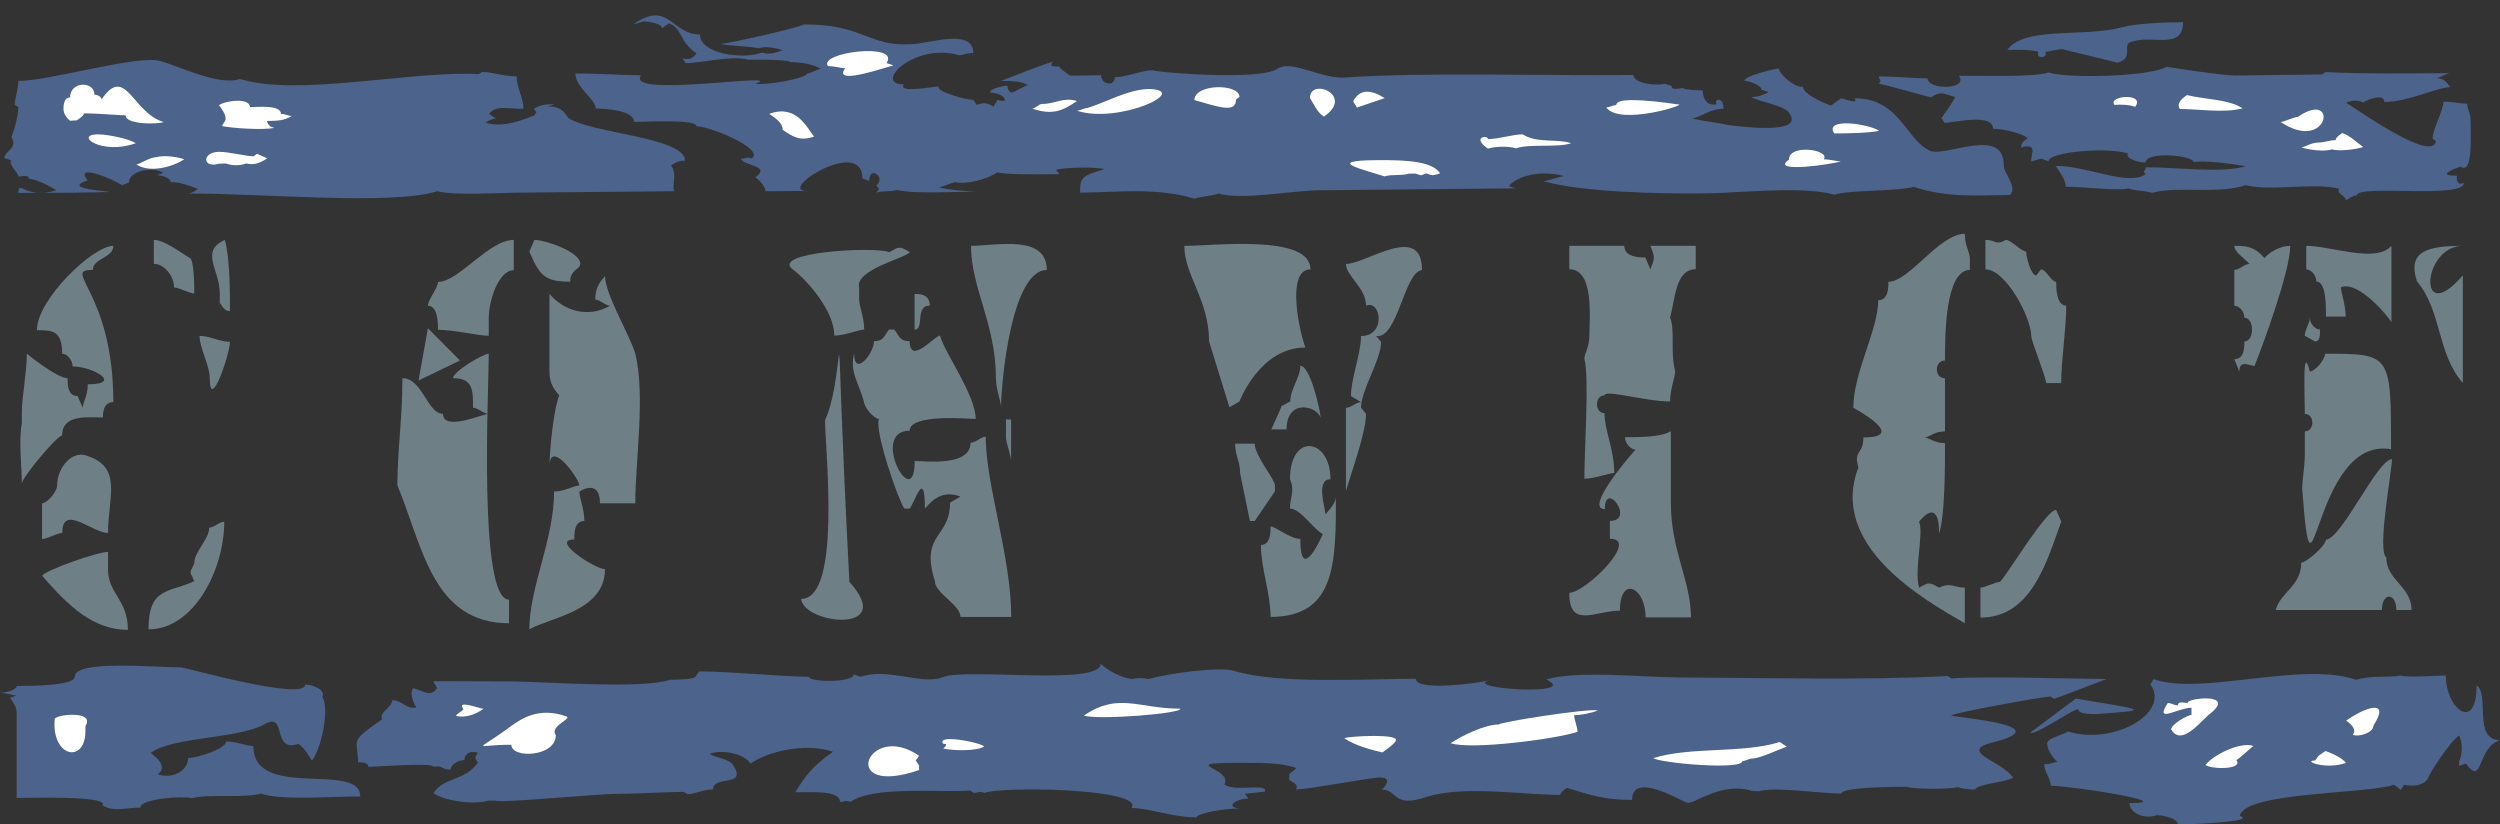 <svg xmlns="http://www.w3.org/2000/svg" version="1.2" width="714.52" height="62.33mm" viewBox="0 0 18905 6233" preserveAspectRatio="xMidYMid" fill-rule="evenodd" stroke-width="28.222" stroke-linejoin="round" xml:space="preserve"><rect x="0" y="0" width="18905" height="6233" fill="#333333" stroke="none"/><defs class="ClipPathGroup"><clipPath id="a" clipPathUnits="userSpaceOnUse"><path d="M0 0h18905v6233H0z"/></clipPath></defs><g class="SlideGroup"><g class="Slide" clip-path="url(#a)"><g class="Page"><g class="com.sun.star.drawing.ClosedBezierShape"><path class="BoundingBox" fill="none" d="M33 453h5148v1047H33z"/><path fill="#4C638B" d="M4298 892c175 118 882 145 882 323-54 0-79 18-105 36 51 71 0 160 26 195l-1194 11c-157 2-470 22-602-11-340 110-1362 13-1886 18 26 0 54-18 79-35-53-18-129-54-208-51 0-36-79-54-104-54l50-17c-78-51-261-16-261 73l-51 21c-53-38-368-176-262-36-287 92 574 84-106 92l-417 2c0-107 54 53 287-20-51-33-157-87-208-87 0-35-53-17-79-17 0-33-79-87-53-122l-53-18c0-53 106-71 53-160 25-53 53-174 53-225l-28-17c0-38 28-125 28-181 236 0 917-202 1072-150 132 33 445 191 602 135 445 137 1307-66 1807-36l25-17c79 0 155 33 262 33 0 89 51 157 51 246-102 3-208-33-259 38l51 36c-26 0-51 12-79 30 155 52 340-51 366-51 25-35 25-17 0-53 53-35 106-35 157-35l-51 17c92-2 120 36 155 87Z"/></g><g class="com.sun.star.drawing.ClosedBezierShape"><path class="BoundingBox" fill="none" d="M14209 505h4477v1010h-4477z"/><path fill="#4C638B" d="M18682 888c0 119 23 440-76 372 0 0-211 71-28 68 0 39 0 74 54 56 0 122-811 8-811 94-25 0-50 18-81 36 0-33-76-51-51-86-183-51-523 22-706-28-211 71-523 5-707 58-51-15-129-15-183-33-79 20-340-13-472-13 0-53-51-122-76-157 233-3 548 155 680 63-28-35 0-17 0-53 209-3 575 48 758-8-79-15-338-50-394-30 0-53-364-86-364 2-53 3-160-35-132-68-155-51-602-13-602 58l-51-18c-28 0-53 18-81 18 0-53 53-139-76-104 0-35 25-53 51-71-51-37-183-70-262-70 0-119-287-48-366-45l-25-36c25-35 79-107 104-160-79-18-104-51-183 3-76-18-368-102-393-102 25-38 0-20 0-56 132 0 261 15 368 15 0 89 312 87 236-20 155-2 574 13 678-25 155 50 785 28 892-43 0 0 417 66 521 66l656-8 25-18c287 15 655 10 943 8-26 0-82 38-107 38 68 0 86 40 107 68-107 3-315 112-498 112 0-71-132-15-158 3-51-18-76-18-132 2 132 84 655 451 681 291l-26-18c0-72 82-212 82-280 51-3 129 15 180 15 0 35 25 86 25 104Z"/></g><g class="com.sun.star.drawing.ClosedBezierShape"><path class="BoundingBox" fill="none" d="M4351 117h10868v1387H4351z"/><path fill="#4C638B" d="M15202 1474c-261 3-470 23-731-61-130 36-470 21-600 59-236-69-762-10-967-10-341 5-943-8-1232-92 25 0 132-38 157-38-183-51-365 3-419 76l54 16-1491 15c-210 2-576 76-756 25-56 18-132 21-185 38-287-86-577-48-864-45 0-107 0-125 186-178-79-18-287-15-369 5l26 33c-130 2-392 5-470-13-79 54-236 92-313 74-28 0-104 38-129 38 51 18 233 33 287 33-158 0-473 20-605-13-51 18-101 3-155 21 28-36 28-18 0-56 79-54-53-158-53-33l-51-18c0-321-655 96-419 94l-315 2c0-38-51-88-76-106 129-89-107-89-107-140 51 0 26-18 79-2 104-70-315-243-417-243 0-56-393-33-472-33 0-86-208-101-290-101 0-72-154-158-154-265 154-2 340 13 497 13-132 178 1126-30 864 64 76 15 391-41 391-77 26 0 79-35 104-35-53-36-157-51-233-51 0-21-290-19-318-19-127-33-338 24-470 27l-25-37c51 15 81-2 106-38-132-86-106-193-210-226l-51 36c0-36-107-51-132-51-26 0-51 18-79 18 262-180 287 83 498 81 0 142 312 193 470 137 53 18 104 0 155-18-51-18-130-33-181-15-81-18-208-15-289-33 53 0 627-130 627-147 447-5 498 170 813 149 129 0 472-127 472 67-55 0-81 17-106 17-341-101-656 222-419 220-54 71 233 15 264 15-31 36 206 104 261 102l26 38c51-18 76-18 129 15 0-18 26-36 26-53 106 35 53-54-54-54 0-35 107-53 132-53 0 18 0 35 28 53 26-2 102-56 127-56-50-33-127-33-205-33 0 0 365-144 391-144-26 35 0 35 51 35 0 15 56 51 81 69l234-3c0 71 104 89 104 15 81 0 211-53 289-53 0 15 808 81 940-10 104-72 314 68 496 66 628-43 1441-13 2197-20 0 68 183 83 237 66l51 17c0 36 55 18 81 16 51 17 101 17 155 17 0 54 28 125 106 105-28-33 51-69 51 35-104 0-157 56-236 74 79 18 211 33 287 51 25 0 577 83 445-94-26-54-234-87-287-120 53 0 104-20 132-38l-54-18c0-35-104-68-129-68 0-36 236-92 261-92 0 36 104 140 183 140 0 53 155 122 211 140l76-54c26 0 132 51 104 0 341-5 394 331 577 399 129 37 549-183 549 103 0 71 104 157 50 228Z"/></g><g class="com.sun.star.drawing.ClosedBezierShape"><path class="BoundingBox" fill="none" d="M17246 829h327v164h-327z"/><path fill="#FFF" d="M17376 884c-25 0-104 36-129 39 364 242 442-253 129-39Z"/></g><g class="com.sun.star.drawing.ClosedBezierShape"><path class="BoundingBox" fill="none" d="M17402 1006h470v134h-470z"/><path fill="#FFF" d="M17531 1078c-53 0-104 36-129 36 50 18 180 36 233 15 52 18 184 0 235-17-51-37-102-89-158-106-25 17-50 36-50 54-55 0-80 18-131 18Z"/></g><g class="com.sun.star.drawing.ClosedBezierShape"><path class="BoundingBox" fill="none" d="M16475 718h485v121h-485z"/><path fill="#FFF" d="M16484 824c130 0 342 33 474-5-107-70-291-67-420-100-54 35-78 72-54 105Z"/></g><g class="com.sun.star.drawing.ClosedBezierShape"><path class="BoundingBox" fill="none" d="M15178 168h1331v307h-1331z"/><path fill="#4C638B" d="M15595 372c-51 2-104 20-129 20 25 52-77 54-51 0-56-18-158-15-236-15 129-179 571-94 859-169 132-35 343-38 470-40 0 214-234 92-389 148-81 18 26 123-106 158l-418-102Z"/></g><g class="com.sun.star.drawing.ClosedBezierShape"><path class="BoundingBox" fill="none" d="M15982 733h180v76h-180z"/><path fill="#FFF" d="M15989 793c51-3 105-3 157 15 82-107-208-87-157-15Z"/></g><g class="com.sun.star.drawing.ClosedBezierShape"><path class="BoundingBox" fill="none" d="M13498 1131h424v134h-424z"/><path fill="#FFF" d="M13528 1207c-154 107 342 33 393 13-26 2-77-15-130-15 53-73-263-120-263 2Z"/></g><g class="com.sun.star.drawing.ClosedBezierShape"><path class="BoundingBox" fill="none" d="M13859 932h353v79h-353z"/><path fill="#FFF" d="M13870 1009c105 0 264-3 340-20-76-52-418-103-340 20Z"/></g><g class="com.sun.star.drawing.ClosedBezierShape"><path class="BoundingBox" fill="none" d="M12146 757h555v114h-555z"/><path fill="#FFF" d="M12327 757c-26 2-105 2-105 38-26 0-51 17-76 17 101 142 624-25 545-22-127-18-235-33-364-33Z"/></g><g class="com.sun.star.drawing.ClosedBezierShape"><path class="BoundingBox" fill="none" d="M11195 1016h687v109h-687z"/><path fill="#FFF" d="M11515 1016c-77 0-182 36-263 36 0-34-128-16 0 72 56-18 159-20 212-2 101-37 313-3 417-39-104-36-262 2-366-67Z"/></g><g class="com.sun.star.drawing.ClosedBezierShape"><path class="BoundingBox" fill="none" d="M10210 1211h681v125h-681z"/><path fill="#FFF" d="M10417 1211c-416 2-102 72 53 123 51-18 130-3 184-21h51c53 16 28 18 78-2 51 18 51 18 107 0-56-88-236-102-473-100Z"/></g><g class="com.sun.star.drawing.ClosedBezierShape"><path class="BoundingBox" fill="none" d="M10233 693h239v122h-239z"/><path fill="#FFF" d="M10234 763c0 18 25 33 25 51l212-72c-107-68-187-68-237 21Z"/></g><g class="com.sun.star.drawing.ClosedBezierShape"><path class="BoundingBox" fill="none" d="M9906 670h190v214h-190z"/><path fill="#FFF" d="M9906 741c25 37 50 105 105 141 237-161-105-300-105-141Z"/></g><g class="com.sun.star.drawing.ClosedBezierShape"><path class="BoundingBox" fill="none" d="M9032 659h342v157h-342z"/><path fill="#FFF" d="M9032 757c183 51 315 102 315-5l26-19c0-103-341-101-341 24Z"/></g><g class="com.sun.star.drawing.ClosedBezierShape"><path class="BoundingBox" fill="none" d="M8143 673h645v190h-645z"/><path fill="#FFF" d="M8221 817c-28 2-53 20-78 20 313 103 864-152 550-164-158 0-344 107-472 144Z"/></g><g class="com.sun.star.drawing.ClosedBezierShape"><path class="BoundingBox" fill="none" d="M7805 753h340v95h-340z"/><path fill="#FFF" d="M7881 786c-26 0-51 35-76 35 155 53 232 16 339-57-107-32-158 22-263 22Z"/></g><g class="com.sun.star.drawing.ClosedBezierShape"><path class="BoundingBox" fill="none" d="M6254 386h505v189h-505z"/><path fill="#FFF" d="M6261 500c51 0 102 16 130 16-104 142 341-21 367-21l-54-18c107-159-520-82-443 23Z"/></g><g class="com.sun.star.drawing.ClosedBezierShape"><path class="BoundingBox" fill="none" d="M5817 842h340v208h-340z"/><path fill="#FFF" d="M5919 982c79 54 130 87 237 51-56-69-133-248-339-172 50 34 102 70 102 121Z"/></g><g class="com.sun.star.drawing.ClosedBezierShape"><path class="BoundingBox" fill="none" d="M1656 762h551v215h-551z"/><path fill="#FFF" d="M1706 900c0 18-25 37-25 54 79 16 313 31 393 13l-54-18c54 18 0 0 0-34 79-2 130-2 186-38-25 0-56-18-81-15 0-72-181-52-235-52 0-73-184-50-234-15 25 34 50 69 50 105Z"/></g><g class="com.sun.star.drawing.ClosedBezierShape"><path class="BoundingBox" fill="none" d="M1559 1148h462v103h-462z"/><path fill="#FFF" d="M1656 1148c-129 2-129 127 0 90l50-2c54 18 106 18 156 0 56 15 107-3 158-39l-76-34-26 19c-56 0-186-34-262-34Z"/></g><g class="com.sun.star.drawing.ClosedBezierShape"><path class="BoundingBox" fill="none" d="M479 640h760v295H479z"/><path fill="#FFF" d="M480 824c0 35 25 71 50 89l51-3c25-18 53-35 53-53 106 0 261 15 316 15 0 71 238 69 288 51-237-69-288-440-470-171 0-18-28-36-54-36 0-105-184-103-184 21-50 0-50 69-50 87Z"/></g><g class="com.sun.star.drawing.ClosedBezierShape"><path class="BoundingBox" fill="none" d="M670 1016h359v98H670z"/><path fill="#FFF" d="M738 1016c-180 2 29 160 289 67-50-33-209-67-289-67Z"/></g><g class="com.sun.star.drawing.ClosedBezierShape"><path class="BoundingBox" fill="none" d="M1030 1181h364v97h-364z"/><path fill="#FFF" d="M1186 1188c-53 0-130 55-155 55 102 70 283 16 362-39-51-18-156-32-207-16Z"/></g><g class="com.sun.star.drawing.ClosedBezierShape"><path class="BoundingBox" fill="none" d="M15458 5096h3449v1141h-3449z"/><path fill="#4C638B" d="M15483 5637c0 36 51 107 76 125-25 0-51 17-101 17 0 56 50 110 50 163 155 0 987 131 595 131 0 71 106 127 208 91 26 0 158 18 158 71 51 0 493-15 493-51l-25-17c51-181 957-161 1167-233l50 39 26-39c81 19 157 0 183-53 0-18 157-267 233-320 26 53 26 142 0 196v35l51-18c132 182 81-124 259-177-208 0-76-342-178-415 0 361-233 180-233-74-81 0-287 18-341 0-76 18-234-3-336 33-416-144-1166 122-1532-5l-26 38c159 217-284 466-622 357-54 35-180 53-155 106Z"/></g><g class="com.sun.star.drawing.ClosedBezierShape"><path class="BoundingBox" fill="none" d="M2697 5019h13234v1163H2697z"/><path fill="#4C638B" d="M5262 5112c0 28-167 28-193 28-208 72-932 16-1196 13l-595-2c0 17 26 35 26 53-51 74-104 18-180 0-28 35 0 110 25 146-79 17-104-55-183-55 0 55-102 90-76 144-258 180-183 144-183 325 25 0 79 0 79 35 50 0 492-35 492 0 77-15 51 21 130 21 0-36 53-72 104-72 0-55 51-73 102-55-26 35-26 35 0 73-102 146-259 107-336 232 77 54 285 92 417 56h51c51 21 752-51 935-51 154 0 360-15 490-15l28 18c50 0 117-36 193-36 0-110 259-15 155-178-26-56-130-56-181-92 102-35 259 0 310 74 130-92 417-160 623-89-155 109-206 178-285 306 130 0 338-15 338 73 51 0 25-17 79 0 177-124 675-68 906-86l26 18c53 0 28-18 79 0 154-53 1216-31 1115 114 129 0 309 71 492 71 0-30 204-68 337-68-128 0-51-74 55-74l-27-36 152-17v-18c-51-36-231 18-308-36 77-128-417-166 183-163 125 0 257 2 359 38 0 18-51 35-51 53v37c25 18 76 38 51 73 104 0 647-107 647-89 79 0 28 74 0 89 132 3 79 145 341 56 284-89 726-15 1011-15 0-18 25-35 50-53 183 56 285 91 493 91 0-217 363 3 414 21 54 17 259-163 493-89l51 2c132-35 467 18 625 18 0-53 467-51 492-51 54 18 313 20 389 3 53 17 104 17 132 17 0-38 234-55 285-89-79-127-442-201-133-272 468-125-284-181-335-198 0-18 701-144 752-144l25 18 51-18 346-132c-259-2-915-23-1174-5l-25-18c-623 34-1400 13-2025 11-259 0-779-56-1013 15 269 127-622 71-437 8-56 17-549 86-549-13-360 0-1036 43-1371-59-103-35-494 16-649 61-53-10-79-10-129 0-127-20-229-109-234-116 0 170-1014 30-1191 101-158 64-417-74-625-2l-51-18c0 63-338 61-338 18-234-3-571-39-830-41l-26 35Z"/></g><g class="com.sun.star.drawing.ClosedBezierShape"><path class="BoundingBox" fill="none" d="M0 5034h2725v1087H0z"/><path fill="#4C638B" d="M126 5385v649c105 0 703-18 649 55 79 54 183 18 287 18 0-71 335-89 389-71 129-35 388 3 521-35 153 55 544 20 752 22 0-269-808 33-808-381-51 0-127-35-206-35 0 53-208 124-287 124 0 89-102 163-231 125 76-54 0-125-54-163 183-125 651-104 859-214 179-107 52 217 260 146 51 35 76 91 102 127 78-107 132-395 78-484 28-38-53-91-129-91 0 127-911-130-936-130-234-3-806-55-806 69 0 71-335 71-440 71 0 35-101 53-126 53 50 0 101 20 126 20l-50 16c25 38 50 73 50 109Z"/></g><g class="com.sun.star.drawing.ClosedBezierShape"><path class="BoundingBox" fill="none" d="M411 5405h249v285H411z"/><path fill="#FFF" d="M646 5527c0 252-259 199-232-89 0-35 310-70 232 53v36Z"/></g><g class="com.sun.star.drawing.ClosedBezierShape"><path class="BoundingBox" fill="none" d="M3653 5390h639v312h-639z"/><path fill="#FFF" d="M4203 5560c0 164-336 179-336 72-285-2-285 69 0-143 76-54 208-145 415-72 51 18-130 72-79 143Z"/></g><g class="com.sun.star.drawing.ClosedBezierShape"><path class="BoundingBox" fill="none" d="M3449 5328h208v92h-208z"/><path fill="#FFF" d="M3503 5360c-54-72 128 0 153 0-51 37-128 72-207 54 0-17 54-36 54-54Z"/></g><g class="com.sun.star.drawing.ClosedBezierShape"><path class="BoundingBox" fill="none" d="M6566 5643h385v229h-385z"/><path fill="#FFF" d="m6925 5751 25 37v35c-621 214-389-377 0-108l-25 36Z"/></g><g class="com.sun.star.drawing.ClosedBezierShape"><path class="BoundingBox" fill="none" d="M7125 5589h320v85h-320z"/><path fill="#FFF" d="M7132 5624c-53-72 261-16 311 20-50 37-234 34-311 16 0 0 50-36 0-36Z"/></g><g class="com.sun.star.drawing.ClosedBezierShape"><path class="BoundingBox" fill="none" d="M8197 5316h729v109h-729z"/><path fill="#FFF" d="M8924 5359c25 36-623 88-727 52 259-178 415-52 727-52Z"/></g><g class="com.sun.star.drawing.ClosedBezierShape"><path class="BoundingBox" fill="none" d="M10165 5565h393v126h-393z"/><path fill="#FFF" d="M10555 5600c0 18-76 72-102 90-79-18-210-53-288-108 53-17 416-34 390 18Z"/></g><g class="com.sun.star.drawing.ClosedBezierShape"><path class="BoundingBox" fill="none" d="M10970 5369h1115v269h-1115z"/><path fill="#FFF" d="M11929 5534c-153 53-805 139-959 86 78-53 259-143 364-141 0-18 671-123 750-107-51 21-130 36-180 36 0 36 25 89 25 126Z"/></g><g class="com.sun.star.drawing.ClosedBezierShape"><path class="BoundingBox" fill="none" d="M12501 5611h1011v180h-1011z"/><path fill="#FFF" d="M13252 5736c-26 0-51 19-76 19 0 71-624 15-674-22 284-89 674-33 956-122l53 35c-53 19-206 90-259 90Z"/></g><g class="com.sun.star.drawing.ClosedBezierShape"><path class="BoundingBox" fill="none" d="M15354 5283h782v261h-782z"/><path fill="#4C638B" d="M15718 5367c0 33 101 33 127 33 433-30 379-30-148-117l-343 256c25 35 364-208 364-172Z"/></g><g class="com.sun.star.drawing.ClosedBezierShape"><path class="BoundingBox" fill="none" d="M16361 5281h413v282h-413z"/><path fill="#FFF" d="M16572 5352c-103 0-285 125-179-36 25 0 51 18 76 18 0-36 51-18 76-18-25-35 390-86 156 90-79 71-207 235-283 110 0-39 127-110 154-110v-54Z"/></g><g class="com.sun.star.drawing.ClosedBezierShape"><path class="BoundingBox" fill="none" d="M16677 5634h364v175h-364z"/><path fill="#FFF" d="M16912 5748c52 72-181 72-234 37 53-72 260-179 362-144-25 17-76 72-128 107Z"/></g><g class="com.sun.star.drawing.ClosedBezierShape"><path class="BoundingBox" fill="none" d="M17742 5352h252v211h-252z"/><path fill="#FFF" d="M17949 5485c0 54-105 90-157 72 27-36 0-72-50-108 153-107 335-163 207 36Z"/></g><g class="com.sun.star.drawing.ClosedBezierShape"><path class="BoundingBox" fill="none" d="M17477 5678h265v113h-265z"/><path fill="#FFF" d="m17533 5715 52-36c50 17 130 54 155 90-155 55-334-18-233-18l26-36Z"/></g><g class="com.sun.star.drawing.ClosedBezierShape"><path class="BoundingBox" fill="none" d="M154 1859h705v1798H154z"/><path fill="#6F7F86" d="M165 3130v73c-25 136 0 314 0 453 0-43 266-363 305-363 0-163 194-136 308-136 0-27 0-116 79-116 0-840-398-1000-155-1000 0-89 155-89 155-182-155 0-578 406-578 638 114 0 191 0 191 178 41 0 79 51 79 96 153 0 384 135 115 135 0 89-38 135-38 178l-39-89c-76 0-76-89-76-135-80 0-303-180-308-185 0 140-38 320-38 455Z"/></g><g class="com.sun.star.drawing.ClosedBezierShape"><path class="BoundingBox" fill="none" d="M318 3438h524v639H318z"/><path fill="#6F7F86" d="M432 3671c0 46-76 135-114 135v270c38 0 114-46 153-46 0-224 226 0 346 0 0-270 112-495-158-583-112-45-227 88-227 224Z"/></g><g class="com.sun.star.drawing.ClosedBezierShape"><path class="BoundingBox" fill="none" d="M318 4173h650v591H318z"/><path fill="#6F7F86" d="M817 4307v-134c-77 0-461 134-499 180 194 224 384 410 649 410 0-229-150-275-150-456Z"/></g><g class="com.sun.star.drawing.ClosedBezierShape"><path class="BoundingBox" fill="none" d="M1163 1814h307v406h-307z"/><path fill="#6F7F86" d="M1431 1949c-77-47-191-135-268-135v181c77 0 153 89 153 179 38 0 115 45 153 45 0-45 0-270-38-270Z"/></g><g class="com.sun.star.drawing.ClosedBezierShape"><path class="BoundingBox" fill="none" d="M1604 1814h136v540h-136z"/><path fill="#6F7F86" d="M1662 2218v135c0-135 0 0 77 0 0-135 0-405-39-539-191 88-38 223-38 404Z"/></g><g class="com.sun.star.drawing.ClosedBezierShape"><path class="BoundingBox" fill="none" d="M1509 2540h231v403h-231z"/><path fill="#6F7F86" d="M1586 2856c0 271 153-181 153-271-77 0-153-45-230-45 0 91 77 227 77 316Z"/></g><g class="com.sun.star.drawing.ClosedBezierShape"><path class="BoundingBox" fill="none" d="M1123 3945h574v815h-574z"/><path fill="#6F7F86" d="M1469 4260c-38 89-38 44 0 135-191 89-346 43-346 364 346 0 573-455 573-814-38 0-76 45-114 45 0 89-113 179-113 270Z"/></g><g class="com.sun.star.drawing.ClosedBezierShape"><path class="BoundingBox" fill="none" d="M3005 2675h846v2039h-846z"/><path fill="#6F7F86" d="M3005 3670c190 456 264 1043 844 1043v-178c-234 0-153-1586-153-1860-43 0-270 134-270 185 151 0 151 89 151 223 38 0 76 46 119 46-43 0-346 137-346 0-119 0-155-269-307-269 0 312-38 541-38 810Z"/></g><g class="com.sun.star.drawing.PolyPolygonShape"><path class="BoundingBox" fill="none" d="M3164 2482h315v396h-315z"/><path fill="#6F7F86" d="m3236 2482-71 395 313-151-242-244Z"/></g><g class="com.sun.star.drawing.ClosedBezierShape"><path class="BoundingBox" fill="none" d="M3236 1814h650v726h-650z"/><path fill="#6F7F86" d="M3696 2405c0-138 77-362 189-362v-229c-189 0-417 318-573 318 0 46-76 135-76 180 76 0 76 136 76 182 118 0 308 45 384 45v-134Z"/></g><g class="com.sun.star.drawing.ClosedBezierShape"><path class="BoundingBox" fill="none" d="M4003 2088h837v2672h-837z"/><path fill="#6F7F86" d="M4155 2810c0 91 35 134 74 180-39 89-74 407-74 541 0-223 226 89 226 140-38 0-114 46-191 46 0 363-187 722-187 1042 152-89 572-135 572-455-74 0-420-224-232-224 0-51 0-140 76-140 0-89-38-180-38-223 77-46 156-46 156 89h267c0-320 78-816 0-1132-39-134-229-452-229-586-38 43-74 88-74 177 36 0 74 46 112 46-155 94-346 46-458-89v588Z"/></g><g class="com.sun.star.drawing.ClosedBezierShape"><path class="BoundingBox" fill="none" d="M4003 1813h386v318h-386z"/><path fill="#6F7F86" d="M4388 1995c0-92-268-181-347-181l-38 89c78 182 117 227 309 227 0-92 76-92 76-135Z"/></g><g class="com.sun.star.drawing.ClosedBezierShape"><path class="BoundingBox" fill="none" d="M6058 2685h469v2003h-469z"/><path fill="#6F7F86" d="M6423 4400c-133-2561-10-1599-184-1223 0 223 127 1352-181 1352 20 193 726 269 365-129Z"/></g><g class="com.sun.star.drawing.ClosedBezierShape"><path class="BoundingBox" fill="none" d="M5969 1873h913v666h-913z"/><path fill="#6F7F86" d="M6497 2266v-90c-36-135 346-223 384-269-79-45-79-45-155 0-115-45-918 0-726 134 115 89 309 316 309 497 76 0 188-46 226-46 0-89-38-180-38-226Z"/></g><g class="com.sun.star.drawing.ClosedBezierShape"><path class="BoundingBox" fill="none" d="M6916 2223h116v272h-116z"/><path fill="#6F7F86" d="M6916 2493c77 0 0-182 115-182 0-88-77-88-115-88v270Z"/></g><g class="com.sun.star.drawing.ClosedBezierShape"><path class="BoundingBox" fill="none" d="M6449 2492h1200v2174H6449z"/><path fill="#6F7F86" d="M6533 3036c0 43 76 132 114 132-38 89 153 633 192 678h40c38-45 115-315 115 0 76-91 152-134 269-91l-79 46c0 274-229 228-114 595 0 89 193 178 193 269h384c0-454-193-999-193-1362-38 0-76 45-115 45 0 183-345 138-422 138 0 409-346-229-38-229 0-132 460-89 499-89 0-179-232-494-270-631-38 0-229 229-229 43-79 0-79-43-117-88h-39c-38 45-38 88-114 88 0 94-150 275-150 94-37 135 36 226 74 362Z"/></g><g class="com.sun.star.drawing.ClosedBezierShape"><path class="BoundingBox" fill="none" d="M7343 1845h574v1237h-574z"/><path fill="#6F7F86" d="M7531 2857c0 89 39 180 39 223 0-177 76-1038 346-1038 0-273-385-183-573-183 0 319 188 593 188 998Z"/></g><g class="com.sun.star.drawing.ClosedBezierShape"><path class="BoundingBox" fill="none" d="M7607 3172h40v314h-40z"/><path fill="#6F7F86" d="M7607 3306c0 44 39 136 39 179v-313h-39v134Z"/></g><g class="com.sun.star.drawing.ClosedBezierShape"><path class="BoundingBox" fill="none" d="M8956 1844h955v1237h-955z"/><path fill="#6F7F86" d="m9143 2582 154 498 76-44s152-408 499-408c-38-89-155-591 38-591 0-268-728-178-954-178 0 224 187 407 187 723Z"/></g><g class="com.sun.star.drawing.ClosedBezierShape"><path class="BoundingBox" fill="none" d="M9614 2766h374v482h-374z"/><path fill="#6F7F86" d="m9757 3036-67 35c0 13-51 117-76 176h115c0-232 227-181 257-89 0-44-76-392-153-392 0 88-76 177-76 270Z"/></g><g class="com.sun.star.drawing.ClosedBezierShape"><path class="BoundingBox" fill="none" d="M9340 3355h302v586h-302z"/><path fill="#6F7F86" d="m9378 3581 74 359h36l153-224v-46c0-46-153-224-153-315h-148c0 91 38 134 38 226Z"/></g><g class="com.sun.star.drawing.ClosedBezierShape"><path class="BoundingBox" fill="none" d="M9535 3372h568v1294h-568z"/><path fill="#6F7F86" d="M9755 3624c39 88 0 131 0 222 78 0 172 150 248 193 0 0-170 395-170 36-78 0-187-94-225-94 0 43 0 140-73 140 0 177 73 364 73 544 494 0 494-410 494-910 0 46-41 91-79 134 0-43-76-265 38-265 0-311-306-357-306 0Z"/></g><g class="com.sun.star.drawing.ClosedBezierShape"><path class="BoundingBox" fill="none" d="M10178 1868h576v1846h-576z"/><path fill="#6F7F86" d="M10178 3583v129c38-129 152-444 152-582l-38-46c0-135 152-363 152-498l-38-45c164 25 212-484 347-499 0-363-423-46-575-46 0 91 152 180 152 315 114-46 153 230-38 230 0 134-76 320-76 454l76 46c-38 0-76 43-114 43v499Z"/></g><g class="com.sun.star.drawing.ClosedBezierShape"><path class="BoundingBox" fill="none" d="M11866 1859h958v1762h-958z"/><path fill="#6F7F86" d="M12019 2537c0 89-38 134-38 177 38 136 0 682 0 906 76 0 188-43 226-43 0-181-74-320-74-453-76 0-76-134 0-134 0-48 309 46 496 46 0-94 39-186 39-229-39-136 0-316-39-405 39-137 39-366 194-366v-177h-343c35 88 35 88 0 177l-38-89c-39 0-159 0-159-88h-416v177c190 0 152 366 152 501Z"/></g><g class="com.sun.star.drawing.ClosedBezierShape"><path class="BoundingBox" fill="none" d="M11867 3261h921v1409h-921z"/><path fill="#6F7F86" d="M12635 3804v-543c-77 45-229 45-347 45 0 43 42 94 80 94-80 89-382 450-232 450 0-226 232 89 38 89v135c232 0-188 409-307 409 0 275 193 135 383 135 0-269 194-180 194 51h343c0-275-152-506-152-865Z"/></g><g class="com.sun.star.drawing.ClosedBezierShape"><path class="BoundingBox" fill="none" d="M14010 1768h888v2946h-888z"/><path fill="#6F7F86" d="M14015 3084s423 224 76 224c0 134-76 89-38 228-227 591 497 1000 805 1177v-269c-76 0-112-43-194 0-76-43-76-43-152 0-39-140 38-409 0-499 114-139 152-51 152 90 44-141 44-499 44-684-82 0-120-43-158-43 38 0 76-46 158-46v-401c-82 0-82-135 0-135 0-185 0-684 188-684v-89c0-46-38-92-38-185-194 0-420 363-578 363 0 45 0 139-77 139 0 226-188 545-188 814Z"/></g><g class="com.sun.star.drawing.ClosedBezierShape"><path class="BoundingBox" fill="none" d="M14976 3856h612v815h-612z"/><path fill="#6F7F86" d="M15125 4400c-35 0-111 43-149 43v227c379 0 497-405 611-726l-38-88c-76 0-346 453-424 544Z"/></g><g class="com.sun.star.drawing.ClosedBezierShape"><path class="BoundingBox" fill="none" d="M15014 1814h613v1084h-613z"/><path fill="#6F7F86" d="M15360 2538c0 44 113 313 113 359h114c0-181 38-404 38-586-76 0-76-134-76-180-38 0-76-94-115-94l-36 46c-38 0-76-135-76-181-38 0-114-88-153-88-77 45-77 0-155 0v223c155 0 346 367 346 501Z"/></g><g class="com.sun.star.drawing.ClosedBezierShape"><path class="BoundingBox" fill="none" d="M16896 1858h424v953h-424z"/><path fill="#6F7F86" d="M16896 2312c38 0 76 45 76 91 77 0 77 179 0 179 0 46 0 134-76 134l38 94c0-94 77-43 115-43 74-185 270-726 270-908-76 0-158 48-196 93-74-93-151-93-227-93 0 48 76 93 115 137-39 0-77 45-115 45v271Z"/></g><g class="com.sun.star.drawing.ClosedBezierShape"><path class="BoundingBox" fill="none" d="M17409 2675h673v1432h-673z"/><path fill="#6F7F86" d="M17429 3443c0 68-20 203-20 249 83 1119 71-399 672-295 0-722 0-722-499-722 0 45-77 134-115 134-58-227-38 180-38 321 76 0 76 132 0 132v181Z"/></g><g class="com.sun.star.drawing.ClosedBezierShape"><path class="BoundingBox" fill="none" d="M17439 1859h646v579h-646z"/><path fill="#6F7F86" d="M17702 2172c137-53 369 235 382 265v-578c-117 134-456 0-644 0v178c38 0 76 46 76 92 73 0 73 173 73 265h149c0-92-36-181-36-222Z"/></g><g class="com.sun.star.drawing.ClosedBezierShape"><path class="BoundingBox" fill="none" d="M17209 3472h1028v1142h-1028z"/><path fill="#6F7F86" d="M18045 4214c-71-46 43-654 43-742-109 0-384 608-499 608 0 45-149 175-187 175 0 178-158 223-193 358h803c0-135 109-135 109 0h115c0-180-191-224-191-399Z"/></g><g class="com.sun.star.drawing.ClosedBezierShape"><path class="BoundingBox" fill="none" d="M17429 2403h116v180h-116z"/><path fill="#6F7F86" d="M17506 2582c38 0 38-43 38-90-38 0-77-46-77-89 0 43-38 89-38 136l77 43Z"/></g><g class="com.sun.star.drawing.ClosedBezierShape"><path class="BoundingBox" fill="none" d="M18258 1859h368v1038h-368z"/><path fill="#6F7F86" d="M18277 2128c189 223 150 544 347 768v-814c-347 405-309-223 0-223-271 0-422 43-347 269Z"/></g></g></g></g></svg>
